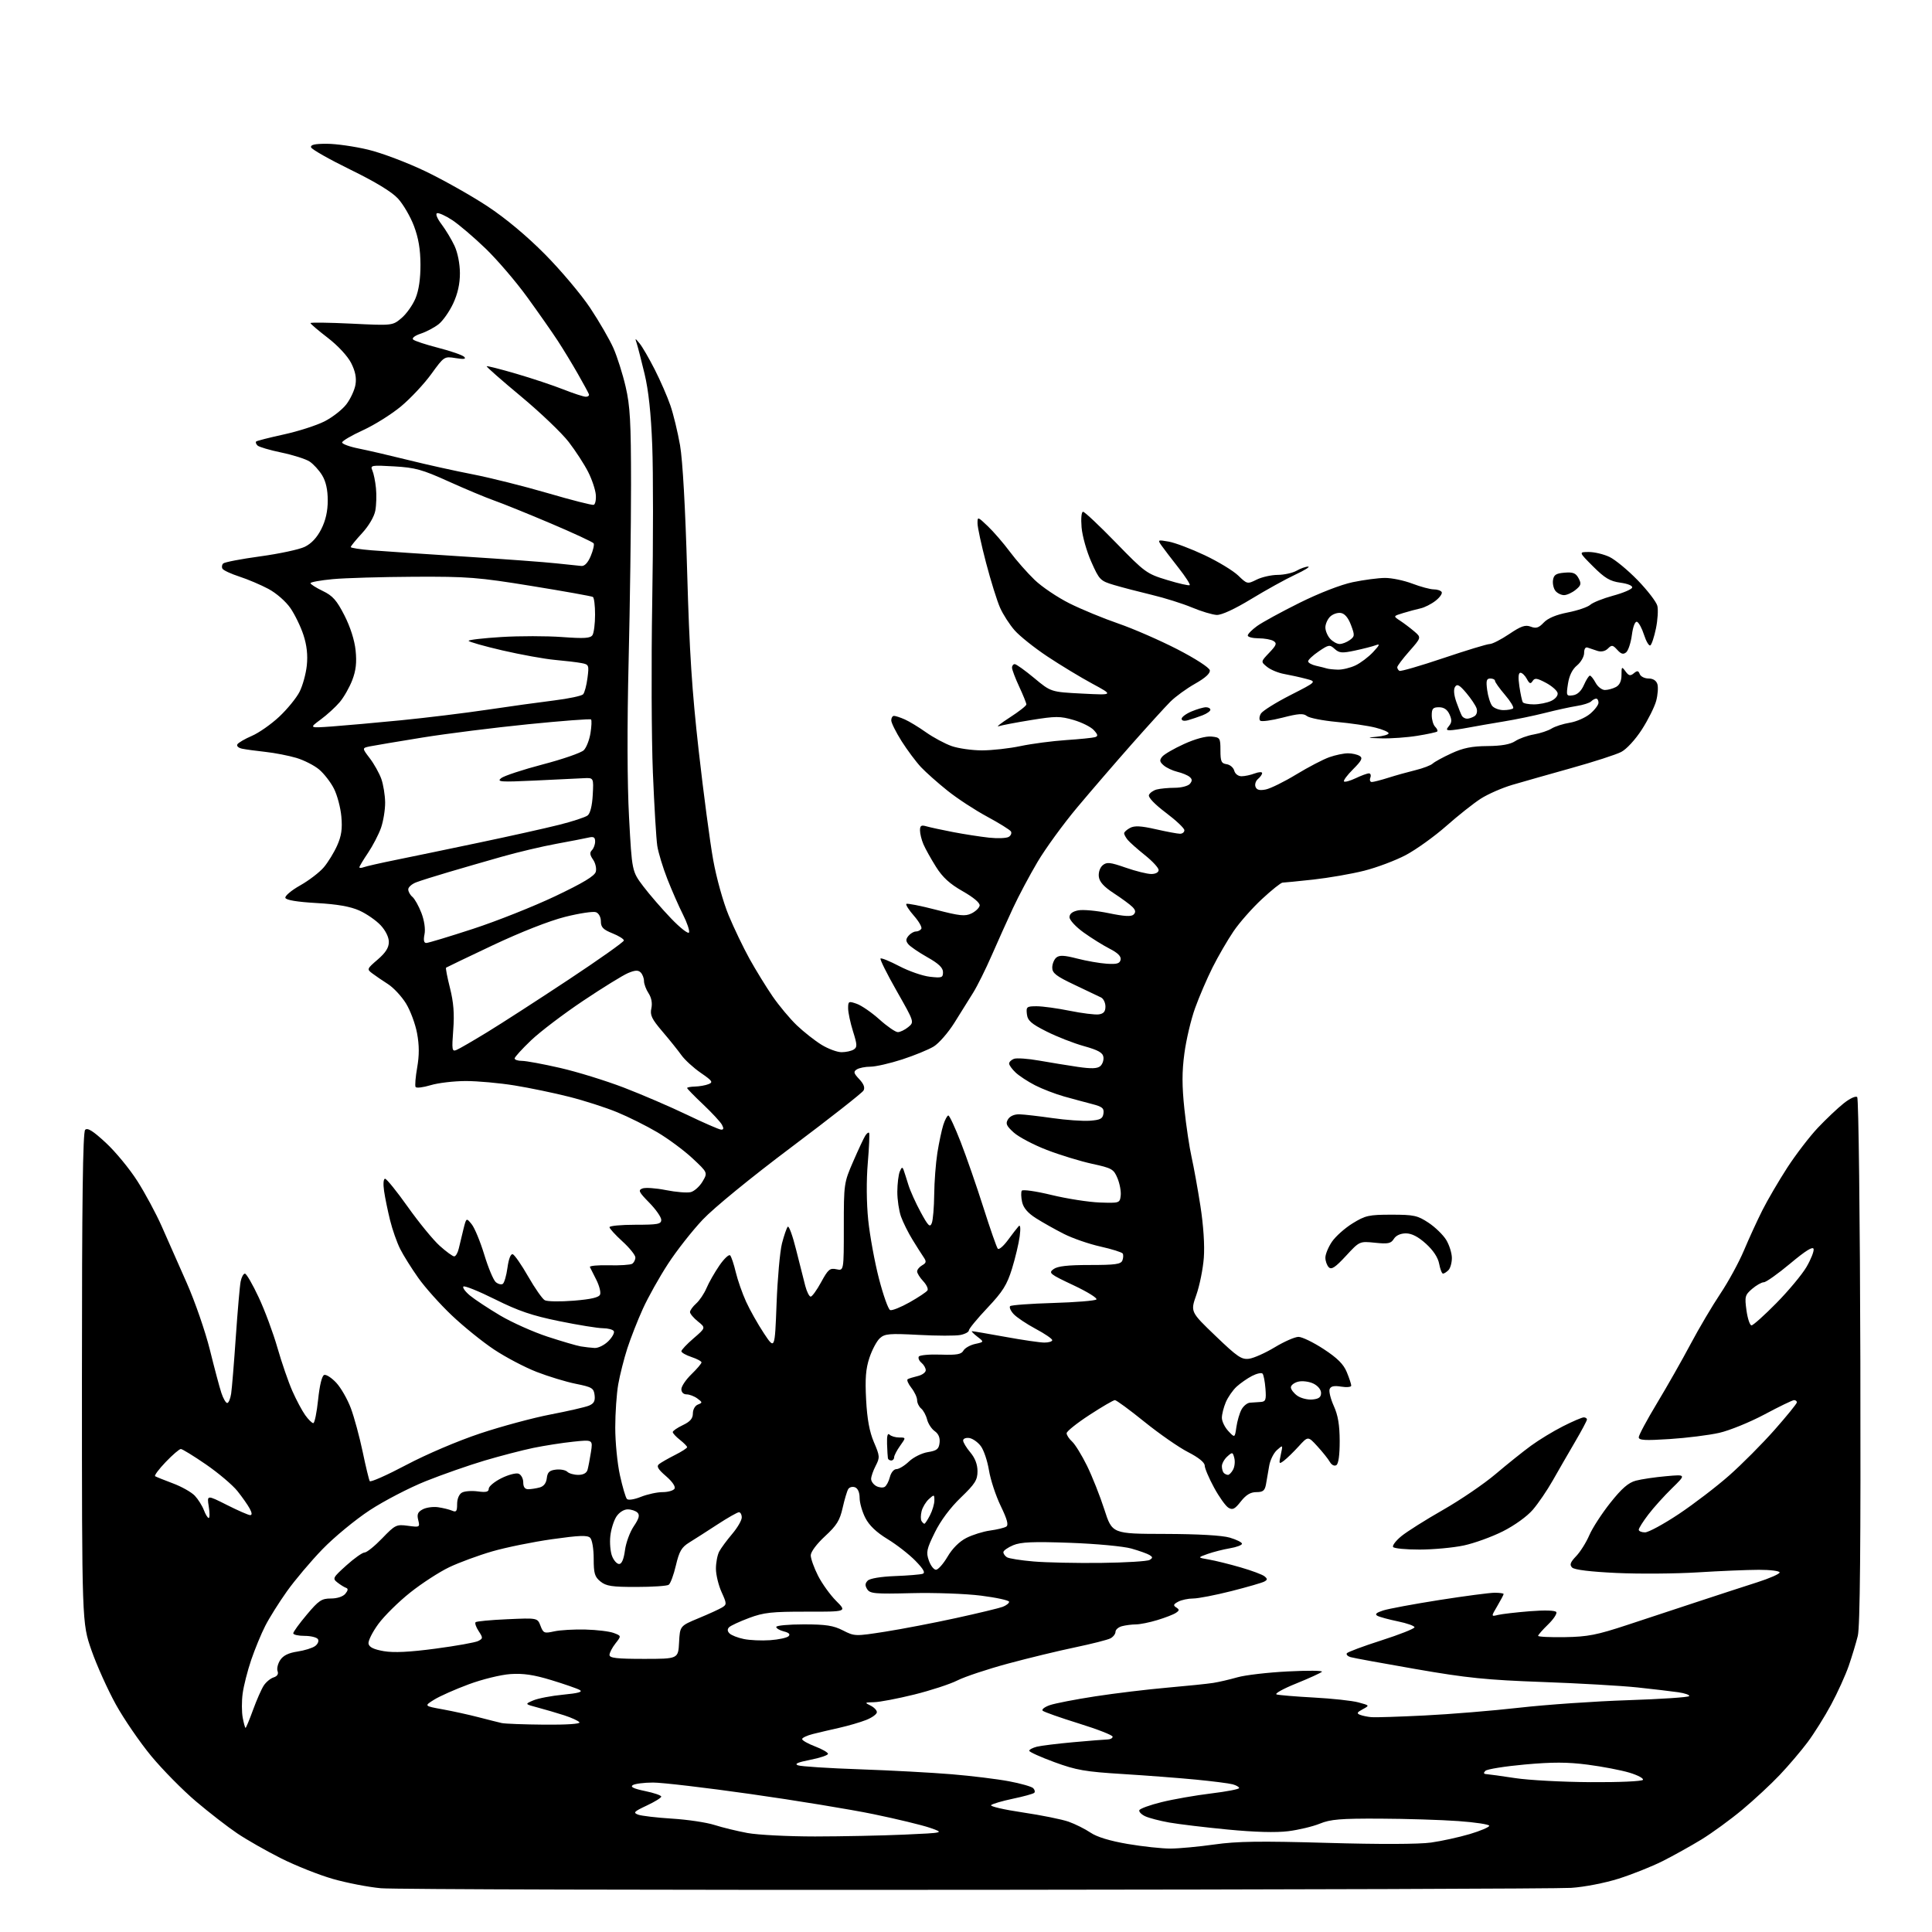 <?xml version="1.0" encoding="UTF-8" standalone="no"?>
<svg 
  version="1.1" 
  xmlns="http://www.w3.org/2000/svg" 
  xmlns:xlink="http://www.w3.org/1999/xlink" 
  xmlns:svg="http://www.w3.org/2000/svg"
  xmlns:rdf="http://www.w3.org/1999/02/22-rdf-syntax-ns#"
  xmlns:cc="http://creativecommons.org/ns#"
  xmlns:dc="http://purl.org/dc/elements/1.1/"
  viewBox="0 0 672 672"
  width="672"
  height="672"
>
<style>svg {background-color: white; }</style>"
<path stroke="none" fill="black" fill-rule="evenodd" d="M339.50,657.33C230.05,657.43 136.91,657.17 132.51,656.78C128.12,656.38 120.59,654.92 115.78,653.54C110.96,652.16 102.86,648.94 97.76,646.38C92.67,643.82 85.80,639.91 82.50,637.68C79.20,635.46 72.75,630.46 68.16,626.57C63.57,622.68 56.59,615.60 52.63,610.83C48.68,606.06 43.12,597.96 40.28,592.83C37.45,587.69 33.63,579.22 31.81,573.99C28.50,564.50 28.50,564.50 28.50,479.30C28.50,417.80 28.81,393.79 29.62,392.98C30.44,392.16 32.33,393.34 36.80,397.48C40.14,400.56 45.08,406.56 47.78,410.80C50.48,415.03 54.28,422.10 56.23,426.50C58.17,430.90 62.10,439.79 64.96,446.25C67.82,452.71 71.43,463.17 73.00,469.49C74.56,475.81 76.36,482.57 77.00,484.49C77.63,486.42 78.55,488.00 79.03,488.00C79.51,488.00 80.13,486.54 80.40,484.75C80.67,482.96 81.40,474.07 82.02,465.00C82.65,455.93 83.40,447.26 83.70,445.75C84.00,444.24 84.67,443.00 85.19,443.00C85.71,443.00 87.86,446.71 89.98,451.25C92.11,455.79 95.05,463.71 96.52,468.86C98.00,474.00 100.32,480.73 101.68,483.81C103.04,486.89 105.05,490.67 106.15,492.21C107.24,493.74 108.51,495.00 108.97,495.00C109.43,495.00 110.18,491.32 110.65,486.83C111.18,481.77 111.98,478.50 112.77,478.24C113.46,478.01 115.35,479.23 116.96,480.96C118.57,482.68 120.85,486.66 122.03,489.80C123.20,492.93 125.05,499.75 126.14,504.94C127.22,510.13 128.34,514.74 128.61,515.18C128.89,515.63 134.61,513.09 141.32,509.54C148.35,505.82 159.24,501.18 167.01,498.59C174.43,496.12 185.45,493.15 191.50,491.99C197.55,490.83 203.54,489.45 204.82,488.93C206.57,488.21 207.06,487.33 206.82,485.28C206.53,482.83 205.92,482.46 200.31,481.33C196.90,480.65 190.76,478.78 186.67,477.19C182.57,475.60 175.91,472.10 171.86,469.41C167.81,466.72 161.18,461.36 157.13,457.51C153.07,453.66 147.84,447.81 145.50,444.50C143.16,441.20 140.32,436.67 139.20,434.44C138.07,432.21 136.49,427.71 135.68,424.44C134.87,421.17 133.93,416.59 133.59,414.25C133.23,411.76 133.38,410.00 133.94,410.00C134.47,410.00 138.03,414.41 141.85,419.79C145.67,425.17 150.64,431.25 152.90,433.29C155.16,435.33 157.45,437.00 157.98,437.00C158.52,437.00 159.24,435.76 159.58,434.25C159.92,432.74 160.65,429.71 161.20,427.52C162.20,423.53 162.20,423.53 164.06,425.82C165.08,427.08 167.06,431.86 168.45,436.43C169.84,441.00 171.64,445.29 172.45,445.96C173.25,446.63 174.34,446.91 174.86,446.58C175.39,446.26 176.13,443.73 176.51,440.95C176.93,437.85 177.64,436.04 178.35,436.26C178.98,436.46 181.40,439.95 183.72,444.01C186.05,448.07 188.64,451.78 189.48,452.25C190.32,452.72 194.87,452.79 199.59,452.41C205.67,451.91 208.34,451.29 208.73,450.26C209.03,449.47 208.44,447.17 207.42,445.16C206.39,443.15 205.38,441.15 205.18,440.71C204.98,440.28 207.94,440.00 211.78,440.10C215.61,440.20 219.25,439.96 219.87,439.58C220.49,439.20 221.00,438.21 221.00,437.38C221.00,436.56 218.97,434.04 216.50,431.79C214.03,429.54 212.00,427.31 212.00,426.85C212.00,426.38 216.05,426.00 221.00,426.00C228.83,426.00 230.00,425.78 230.00,424.29C230.00,423.35 228.12,420.66 225.83,418.32C222.19,414.62 221.88,413.98 223.46,413.38C224.45,413.00 228.13,413.25 231.63,413.95C235.13,414.65 239.02,414.96 240.26,414.65C241.50,414.34 243.35,412.68 244.36,410.97C246.19,407.87 246.19,407.87 240.85,402.88C237.91,400.14 232.43,396.08 228.68,393.86C224.92,391.64 218.62,388.49 214.68,386.87C210.73,385.24 203.22,382.82 197.99,381.50C192.75,380.17 184.20,378.39 178.99,377.55C173.77,376.70 166.12,376.01 162.00,376.01C157.88,376.02 152.37,376.67 149.77,377.46C147.18,378.24 144.83,378.53 144.55,378.08C144.28,377.64 144.53,374.58 145.11,371.29C145.85,367.05 145.84,363.60 145.07,359.41C144.47,356.16 142.73,351.48 141.21,349.02C139.68,346.55 136.88,343.54 134.97,342.31C133.06,341.09 130.60,339.41 129.50,338.58C127.55,337.12 127.60,337.00 131.38,333.75C134.14,331.37 135.25,329.62 135.25,327.64C135.25,325.97 134.11,323.66 132.38,321.81C130.79,320.12 127.48,317.83 125.01,316.72C121.88,315.31 117.38,314.51 110.09,314.10C103.32,313.71 99.52,313.08 99.26,312.30C99.04,311.64 101.36,309.68 104.42,307.96C107.47,306.24 111.17,303.40 112.64,301.66C114.11,299.92 116.20,296.51 117.28,294.08C118.77,290.72 119.12,288.29 118.73,284.00C118.45,280.90 117.29,276.53 116.15,274.30C115.02,272.07 112.70,269.08 111.00,267.65C109.30,266.22 105.72,264.40 103.06,263.61C100.39,262.82 95.58,261.88 92.35,261.53C89.13,261.18 85.47,260.68 84.21,260.42C82.93,260.15 82.21,259.48 82.57,258.89C82.93,258.31 85.20,256.99 87.62,255.95C90.04,254.91 94.31,251.92 97.10,249.31C99.90,246.69 103.09,242.79 104.18,240.65C105.28,238.50 106.42,234.35 106.72,231.43C107.09,227.81 106.72,224.44 105.55,220.87C104.61,217.98 102.57,213.78 101.02,211.52C99.40,209.18 96.12,206.31 93.35,204.83C90.68,203.41 86.14,201.48 83.26,200.55C80.38,199.61 77.74,198.39 77.40,197.84C77.06,197.28 77.16,196.45 77.64,195.99C78.11,195.53 83.90,194.42 90.50,193.52C97.10,192.62 104.08,191.13 106.00,190.20C108.31,189.08 110.26,186.99 111.75,184.04C113.28,181.01 114.00,177.80 114.00,174.04C113.99,170.31 113.35,167.45 112.04,165.30C110.97,163.55 109.01,161.40 107.68,160.53C106.36,159.66 101.95,158.26 97.89,157.41C93.82,156.57 90.08,155.46 89.57,154.96C89.05,154.45 88.84,153.83 89.09,153.57C89.34,153.32 93.66,152.22 98.68,151.12C103.70,150.03 110.07,147.98 112.84,146.58C115.61,145.18 119.05,142.49 120.49,140.61C121.92,138.73 123.35,135.64 123.65,133.76C124.04,131.38 123.57,129.08 122.12,126.23C120.90,123.85 117.53,120.21 114.02,117.51C110.71,114.97 108.00,112.66 108.00,112.38C108.00,112.11 114.42,112.19 122.26,112.57C136.53,113.27 136.53,113.27 139.65,110.64C141.37,109.19 143.57,106.09 144.53,103.75C145.68,100.96 146.27,96.92 146.25,92.00C146.23,86.72 145.55,82.75 143.98,78.59C142.75,75.34 140.26,71.07 138.45,69.09C136.28,66.72 130.63,63.29 121.86,59.00C114.55,55.42 108.40,51.94 108.20,51.25C107.94,50.35 109.47,50.00 113.67,50.01C116.88,50.01 123.33,50.93 128.00,52.05C132.71,53.17 141.62,56.54 147.99,59.59C154.31,62.63 163.98,68.08 169.49,71.71C175.85,75.90 183.15,81.99 189.53,88.42C195.05,93.99 202.13,102.39 205.27,107.10C208.40,111.81 212.04,118.10 213.36,121.08C214.68,124.06 216.59,130.10 217.61,134.50C219.17,141.20 219.48,146.71 219.49,168.50C219.49,182.80 219.12,210.47 218.65,230.00C218.11,252.48 218.16,272.39 218.80,284.29C219.81,303.07 219.81,303.07 223.75,308.29C225.92,311.15 230.29,316.20 233.46,319.50C236.64,322.81 239.43,324.97 239.67,324.33C239.91,323.69 238.97,320.90 237.57,318.14C236.17,315.38 233.73,309.83 232.15,305.81C230.57,301.79 228.99,296.58 228.62,294.23C228.26,291.87 227.57,280.40 227.09,268.73C226.61,257.05 226.51,230.42 226.86,209.55C227.22,188.68 227.22,164.16 226.87,155.05C226.44,143.75 225.58,135.80 224.19,130.00C223.06,125.33 221.85,120.60 221.49,119.50C220.84,117.50 220.84,117.50 222.50,119.50C223.41,120.60 225.76,124.65 227.72,128.50C229.68,132.35 232.13,137.97 233.17,141.00C234.22,144.03 235.73,150.28 236.54,154.89C237.45,160.13 238.38,176.64 239.01,198.89C239.80,226.78 240.68,240.29 243.04,261.23C244.70,275.93 246.96,292.99 248.07,299.13C249.21,305.45 251.55,313.82 253.45,318.40C255.31,322.86 258.57,329.65 260.70,333.50C262.84,337.35 266.43,343.20 268.69,346.50C270.96,349.80 274.77,354.36 277.16,356.64C279.54,358.91 283.40,361.95 285.73,363.39C288.06,364.82 291.21,365.99 292.73,365.98C294.25,365.98 296.15,365.56 296.95,365.05C298.21,364.25 298.18,363.42 296.70,358.73C295.77,355.76 295.00,352.15 295.00,350.71C295.00,348.25 295.17,348.16 298.00,349.15C299.65,349.73 303.21,352.18 305.90,354.60C308.59,357.02 311.47,359.00 312.29,359.00C313.11,359.00 314.74,358.21 315.91,357.25C318.04,355.50 318.04,355.50 311.90,344.70C308.52,338.76 305.99,333.68 306.27,333.40C306.54,333.12 309.49,334.32 312.81,336.06C316.14,337.80 320.91,339.46 323.43,339.74C327.58,340.21 328.00,340.07 328.00,338.14C328.00,336.61 326.48,335.16 322.58,332.96C319.60,331.28 316.62,329.25 315.96,328.45C315.02,327.32 315.03,326.67 316.00,325.50C316.68,324.68 317.84,324.00 318.56,324.00C319.29,324.00 320.14,323.58 320.46,323.06C320.78,322.54 319.62,320.50 317.89,318.53C316.15,316.55 314.97,314.70 315.25,314.41C315.54,314.13 320.16,315.04 325.53,316.43C333.80,318.58 335.69,318.78 337.88,317.73C339.31,317.04 340.60,315.81 340.75,314.99C340.91,314.07 338.66,312.16 334.86,310.00C330.34,307.43 327.86,305.17 325.56,301.50C323.83,298.75 321.87,295.24 321.21,293.70C320.54,292.16 320.00,289.97 320.00,288.84C320.00,287.16 320.43,286.89 322.25,287.42C323.49,287.78 327.65,288.68 331.50,289.42C335.35,290.16 340.98,291.03 344.00,291.36C347.02,291.68 350.12,291.56 350.88,291.08C351.64,290.61 351.97,289.76 351.62,289.19C351.27,288.63 347.53,286.30 343.32,284.03C339.10,281.76 332.92,277.71 329.58,275.03C326.23,272.36 322.08,268.67 320.35,266.84C318.63,265.00 315.59,260.93 313.60,257.80C311.62,254.66 310.00,251.40 310.00,250.55C310.00,249.70 310.43,249.00 310.95,249.00C311.48,249.00 313.16,249.55 314.70,250.23C316.24,250.91 319.58,252.93 322.11,254.73C324.65,256.52 328.65,258.67 330.99,259.50C333.33,260.32 338.09,261.00 341.56,261.00C345.03,261.00 351.08,260.33 354.99,259.50C358.91,258.68 366.03,257.74 370.81,257.42C375.59,257.10 380.12,256.64 380.89,256.40C381.99,256.05 381.91,255.55 380.46,253.96C379.46,252.85 376.30,251.27 373.42,250.43C368.74,249.07 367.20,249.07 358.73,250.44C353.53,251.28 348.42,252.25 347.38,252.60C346.35,252.95 348.09,251.58 351.25,249.54C354.41,247.51 357.00,245.48 357.00,245.02C357.00,244.57 355.88,241.79 354.51,238.85C353.14,235.91 352.02,232.94 352.01,232.25C352.00,231.56 352.43,231.00 352.95,231.00C353.47,231.00 356.52,233.18 359.72,235.84C365.54,240.69 365.54,240.69 376.44,241.25C387.34,241.80 387.34,241.80 379.92,237.79C375.84,235.59 368.81,231.33 364.30,228.33C359.80,225.34 354.67,221.25 352.91,219.24C351.15,217.24 348.87,213.70 347.84,211.36C346.81,209.03 344.62,202.04 342.99,195.81C341.35,189.59 340.01,183.40 340.01,182.05C340.00,179.64 340.05,179.66 343.61,183.05C345.60,184.95 349.04,188.93 351.26,191.91C353.48,194.89 357.37,199.30 359.89,201.72C362.41,204.14 367.86,207.80 371.99,209.87C376.12,211.93 383.77,215.09 389.00,216.89C394.23,218.69 403.45,222.72 409.50,225.83C415.75,229.05 420.63,232.20 420.80,233.13C421.00,234.20 419.27,235.78 415.71,237.80C412.74,239.47 408.86,242.29 407.08,244.07C405.30,245.85 399.27,252.48 393.67,258.81C388.08,265.14 379.53,275.05 374.68,280.84C369.83,286.63 363.61,295.18 360.86,299.84C358.10,304.50 354.26,311.73 352.32,315.91C350.38,320.08 347.07,327.44 344.96,332.27C342.86,337.09 339.95,342.94 338.50,345.27C337.06,347.59 334.11,352.31 331.96,355.75C329.80,359.19 326.57,362.90 324.77,364.00C322.97,365.10 318.03,367.12 313.80,368.50C309.56,369.87 304.61,371.01 302.80,371.02C300.98,371.02 298.84,371.45 298.03,371.96C296.78,372.75 296.91,373.28 298.87,375.36C300.45,377.04 300.92,378.31 300.35,379.32C299.88,380.14 288.60,389.00 275.27,399.01C261.21,409.57 248.26,420.16 244.41,424.24C240.76,428.11 235.33,435.02 232.35,439.61C229.36,444.19 225.43,451.21 223.61,455.22C221.79,459.22 219.36,465.43 218.20,469.00C217.05,472.57 215.63,478.17 215.05,481.43C214.47,484.70 214.00,491.50 214.00,496.56C214.00,501.62 214.73,509.07 215.63,513.13C216.52,517.18 217.61,520.90 218.06,521.38C218.52,521.89 220.62,521.57 222.95,520.63C225.20,519.74 228.58,519.00 230.46,519.00C232.34,519.00 234.21,518.47 234.61,517.82C235.05,517.11 233.88,515.37 231.66,513.45C228.84,511.02 228.27,510.03 229.24,509.25C229.93,508.70 232.41,507.28 234.75,506.10C237.09,504.92 239.00,503.70 239.00,503.37C239.00,503.05 237.87,501.90 236.50,500.82C235.12,499.74 234.00,498.52 234.00,498.11C234.00,497.70 235.57,496.62 237.50,495.70C240.07,494.48 241.00,493.39 241.00,491.62C241.00,490.25 241.76,488.92 242.75,488.54C244.38,487.90 244.37,487.76 242.56,486.43C241.49,485.64 239.80,485.00 238.81,485.00C237.73,485.00 237.00,484.27 237.00,483.20C237.00,482.20 238.57,479.87 240.50,478.00C242.43,476.13 244.00,474.28 244.00,473.88C244.00,473.48 242.42,472.64 240.50,472.00C238.57,471.36 237.00,470.46 237.00,470.00C237.00,469.54 238.91,467.51 241.25,465.50C245.50,461.84 245.50,461.84 242.75,459.63C241.24,458.42 240.00,456.95 240.00,456.37C240.00,455.79 240.96,454.45 242.14,453.40C243.31,452.36 244.94,449.94 245.75,448.02C246.56,446.11 248.57,442.58 250.22,440.18C251.87,437.78 253.56,436.20 253.97,436.66C254.39,437.12 255.27,439.75 255.92,442.50C256.58,445.25 258.19,449.86 259.50,452.74C260.81,455.62 263.60,460.57 265.69,463.73C269.50,469.48 269.50,469.48 270.11,453.49C270.44,444.69 271.29,435.25 271.99,432.50C272.70,429.75 273.60,427.13 274.00,426.69C274.40,426.24 275.71,429.84 276.91,434.69C278.12,439.53 279.55,445.19 280.09,447.25C280.63,449.31 281.48,451.00 281.98,451.00C282.47,451.00 284.11,448.73 285.62,445.96C288.04,441.51 288.66,440.99 290.93,441.48C293.50,442.05 293.50,442.05 293.50,426.77C293.50,411.73 293.55,411.39 296.76,404.00C298.55,399.88 300.44,395.84 300.96,395.03C301.47,394.22 302.07,393.77 302.29,394.03C302.51,394.29 302.30,399.00 301.84,404.50C301.32,410.59 301.38,418.36 301.99,424.37C302.55,429.79 304.23,438.96 305.72,444.73C307.22,450.51 308.97,455.44 309.62,455.68C310.26,455.93 313.31,454.71 316.40,452.97C319.48,451.23 322.27,449.37 322.60,448.83C322.94,448.29 322.26,446.84 321.10,445.61C319.95,444.38 319.00,442.86 319.00,442.24C319.00,441.61 319.79,440.65 320.75,440.10C322.20,439.28 322.29,438.80 321.27,437.30C320.59,436.31 318.83,433.55 317.37,431.16C315.90,428.77 314.11,425.17 313.39,423.16C312.68,421.15 312.10,417.25 312.11,414.50C312.13,411.75 312.51,408.60 312.96,407.50C313.62,405.91 313.89,405.81 314.32,407.00C314.61,407.82 315.35,410.15 315.97,412.16C316.59,414.18 318.50,418.42 320.22,421.59C322.84,426.43 323.47,427.05 324.10,425.43C324.52,424.37 324.89,419.90 324.94,415.50C324.98,411.10 325.48,404.57 326.04,401.00C326.61,397.43 327.54,393.04 328.11,391.25C328.69,389.46 329.47,388.00 329.86,388.00C330.25,388.00 332.19,392.16 334.16,397.25C336.14,402.34 339.69,412.57 342.05,420.00C344.41,427.43 346.66,433.88 347.06,434.33C347.45,434.79 349.03,433.44 350.58,431.33C352.13,429.23 353.81,427.05 354.32,426.50C354.91,425.88 355.04,427.19 354.68,430.00C354.36,432.48 353.15,437.55 352.00,441.29C350.25,446.92 348.81,449.23 343.45,454.91C339.90,458.67 337.00,462.19 337.00,462.75C337.00,463.30 335.67,464.02 334.05,464.34C332.42,464.67 325.90,464.65 319.54,464.31C309.36,463.77 307.77,463.90 306.04,465.46C304.96,466.44 303.33,469.50 302.41,472.26C301.13,476.12 300.87,479.51 301.26,486.89C301.62,493.64 302.43,498.03 303.97,501.63C306.04,506.45 306.07,506.96 304.59,509.83C303.71,511.52 303.00,513.58 303.00,514.42C303.00,515.25 303.81,516.36 304.80,516.90C305.80,517.43 307.11,517.55 307.72,517.17C308.34,516.79 309.15,515.25 309.53,513.74C309.92,512.19 310.91,511.00 311.80,511.00C312.68,511.00 314.64,509.81 316.16,508.35C317.68,506.89 320.63,505.42 322.71,505.09C325.87,504.58 326.55,504.04 326.81,501.83C327.01,500.09 326.44,498.72 325.13,497.80C324.04,497.04 322.84,495.21 322.47,493.75C322.10,492.28 321.17,490.56 320.40,489.92C319.63,489.28 319.00,487.97 319.00,487.01C319.00,486.05 318.09,484.12 316.98,482.70C315.87,481.29 315.31,479.95 315.73,479.71C316.15,479.47 317.74,478.98 319.25,478.62C320.76,478.26 322.00,477.35 322.00,476.60C322.00,475.86 321.33,474.69 320.51,474.01C319.69,473.33 319.28,472.36 319.59,471.85C319.91,471.34 323.32,471.03 327.18,471.17C332.79,471.36 334.38,471.08 335.10,469.78C335.60,468.89 337.44,467.84 339.18,467.46C342.34,466.77 342.34,466.77 339.92,464.91C338.59,463.88 337.76,463.03 338.08,463.02C338.40,463.01 343.57,463.89 349.58,464.98C355.59,466.08 361.74,466.98 363.25,466.98C364.76,466.99 366.00,466.61 366.00,466.14C366.00,465.67 363.39,463.89 360.20,462.19C357.01,460.48 353.56,458.17 352.54,457.04C351.51,455.91 350.98,454.68 351.35,454.31C351.73,453.94 358.44,453.44 366.27,453.21C374.09,452.98 380.88,452.43 381.35,451.99C381.82,451.55 378.22,449.32 373.35,447.03C365.10,443.15 364.63,442.77 366.44,441.44C367.84,440.40 371.35,440.00 379.08,440.00C387.94,440.00 389.89,439.73 390.40,438.41C390.73,437.54 390.78,436.46 390.51,436.01C390.23,435.57 386.74,434.47 382.75,433.58C378.76,432.69 373.02,430.70 370.00,429.16C366.98,427.63 362.63,425.18 360.34,423.73C357.48,421.91 355.97,420.14 355.51,418.07C355.15,416.41 355.10,414.65 355.40,414.16C355.71,413.67 360.35,414.33 365.73,415.64C371.10,416.94 378.65,418.12 382.50,418.26C389.40,418.50 389.50,418.46 389.81,415.85C389.98,414.40 389.47,411.68 388.69,409.81C387.37,406.65 386.76,406.30 379.85,404.80C375.77,403.91 368.68,401.74 364.10,399.98C359.52,398.21 354.36,395.49 352.63,393.94C350.03,391.59 349.69,390.81 350.62,389.31C351.31,388.20 352.86,387.53 354.62,387.59C356.21,387.63 361.35,388.23 366.05,388.90C370.75,389.58 376.60,389.99 379.05,389.82C382.75,389.55 383.55,389.13 383.81,387.31C384.07,385.47 383.42,384.93 379.81,384.00C377.44,383.39 373.04,382.20 370.04,381.36C367.04,380.51 362.54,378.78 360.04,377.50C357.54,376.22 354.49,374.22 353.25,373.05C352.01,371.88 351.00,370.48 351.00,369.93C351.00,369.38 351.75,368.65 352.67,368.29C353.59,367.94 357.53,368.21 361.42,368.90C365.32,369.59 371.37,370.57 374.88,371.09C379.52,371.77 381.65,371.71 382.68,370.85C383.46,370.20 383.96,368.77 383.80,367.67C383.57,366.14 381.98,365.25 377.00,363.86C373.43,362.87 367.57,360.57 364.00,358.77C358.65,356.07 357.44,355.00 357.18,352.74C356.89,350.19 357.12,350.00 360.58,350.00C362.63,350.00 367.80,350.71 372.09,351.58C376.37,352.45 380.91,353.01 382.19,352.83C383.87,352.59 384.50,351.85 384.50,350.11C384.50,348.79 383.82,347.38 383.00,346.96C382.18,346.55 378.01,344.56 373.75,342.55C367.36,339.53 366.00,338.48 366.00,336.57C366.00,335.29 366.64,333.72 367.41,333.07C368.50,332.17 370.17,332.25 374.66,333.41C377.87,334.24 382.51,335.05 384.96,335.21C388.50,335.44 389.50,335.15 389.78,333.80C390.01,332.65 388.80,331.43 385.97,329.99C383.69,328.82 379.61,326.28 376.91,324.34C374.19,322.38 372.00,320.02 372.00,319.03C372.00,317.85 373.01,317.05 375.01,316.65C376.66,316.32 381.43,316.75 385.61,317.62C391.15,318.76 393.51,318.89 394.31,318.09C395.11,317.29 395.00,316.57 393.88,315.45C393.03,314.60 390.12,312.46 387.42,310.70C383.94,308.43 382.41,306.73 382.20,304.91C382.03,303.42 382.60,301.75 383.55,300.95C384.97,299.78 386.11,299.90 391.54,301.79C395.03,303.01 399.03,304.00 400.44,304.00C401.95,304.00 403.00,303.43 403.00,302.62C403.00,301.86 400.86,299.54 398.25,297.46C395.64,295.37 392.94,292.98 392.25,292.14C391.56,291.30 391.00,290.27 391.00,289.84C391.00,289.42 391.93,288.57 393.06,287.97C394.61,287.14 396.82,287.25 402.01,288.43C405.80,289.29 409.59,290.00 410.45,290.00C411.30,290.00 411.98,289.44 411.95,288.75C411.93,288.06 409.03,285.33 405.51,282.68C401.65,279.77 399.32,277.34 399.63,276.53C399.91,275.80 401.12,274.93 402.32,274.61C403.52,274.29 406.36,274.02 408.63,274.01C410.90,274.01 413.27,273.38 413.89,272.63C414.74,271.60 414.71,271.00 413.76,270.21C413.06,269.63 411.14,268.84 409.49,268.45C407.85,268.05 405.71,267.05 404.75,266.21C403.33,264.98 403.24,264.41 404.25,263.18C404.94,262.35 408.36,260.36 411.85,258.78C415.68,257.03 419.45,256.01 421.35,256.19C424.37,256.49 424.50,256.68 424.50,261.00C424.50,264.84 424.81,265.54 426.65,265.81C427.83,265.97 429.02,266.99 429.30,268.06C429.60,269.18 430.67,270.00 431.84,270.00C432.96,270.00 435.02,269.56 436.43,269.02C437.85,268.49 439.00,268.43 439.00,268.90C439.00,269.37 438.35,270.29 437.56,270.95C436.77,271.61 436.38,272.83 436.70,273.67C437.12,274.77 438.12,275.03 440.27,274.60C441.90,274.27 446.68,271.92 450.87,269.37C455.07,266.82 460.24,264.12 462.38,263.37C464.51,262.62 467.43,262.01 468.88,262.02C470.32,262.02 472.14,262.44 472.93,262.94C474.08,263.66 473.63,264.57 470.65,267.55C468.60,269.60 467.18,271.51 467.48,271.81C467.78,272.11 469.61,271.60 471.55,270.68C473.48,269.76 475.55,269.00 476.14,269.00C476.73,269.00 476.95,269.67 476.64,270.50C476.32,271.32 476.55,272.00 477.15,272.00C477.74,272.00 480.32,271.34 482.87,270.53C485.41,269.72 489.67,268.53 492.33,267.88C494.99,267.23 497.69,266.20 498.33,265.59C498.97,264.99 501.91,263.38 504.86,262.03C508.90,260.16 511.96,259.54 517.36,259.50C522.24,259.46 525.29,258.92 527.00,257.80C528.38,256.89 531.30,255.84 533.50,255.46C535.70,255.08 538.48,254.16 539.68,253.41C540.88,252.66 543.73,251.75 546.02,251.38C548.31,251.01 551.49,249.61 553.09,248.27C554.69,246.92 556.00,245.19 556.00,244.41C556.00,243.63 555.64,243.00 555.20,243.00C554.76,243.00 553.96,243.44 553.43,243.97C552.90,244.50 550.67,245.21 548.48,245.55C546.29,245.89 541.35,246.97 537.50,247.95C533.65,248.93 527.12,250.28 523.00,250.95C518.88,251.63 513.34,252.59 510.70,253.09C508.06,253.59 505.19,254.00 504.33,254.00C503.03,254.00 502.98,253.73 504.02,252.47C505.00,251.30 505.03,250.36 504.17,248.47C503.40,246.79 502.23,246.00 500.52,246.00C498.43,246.00 498.00,246.47 498.00,248.80C498.00,250.34 498.53,252.13 499.18,252.78C499.83,253.43 500.16,254.17 499.91,254.43C499.66,254.68 496.54,255.36 492.97,255.93C489.41,256.51 483.80,256.91 480.50,256.82C475.56,256.68 475.25,256.58 478.75,256.27C481.09,256.06 483.00,255.51 483.00,255.06C483.00,254.61 480.92,253.71 478.38,253.08C475.85,252.44 469.78,251.55 464.90,251.10C460.03,250.65 455.37,249.72 454.56,249.05C453.37,248.07 451.66,248.18 446.08,249.62C442.23,250.61 438.75,251.08 438.33,250.66C437.91,250.25 438.02,249.14 438.58,248.20C439.13,247.27 443.74,244.38 448.82,241.79C458.04,237.09 458.04,237.09 454.27,236.11C452.20,235.56 448.80,234.82 446.72,234.44C444.63,234.07 441.93,232.95 440.72,231.96C438.50,230.16 438.50,230.16 441.48,227.03C443.97,224.42 444.22,223.75 442.98,222.97C442.17,222.45 439.81,222.02 437.75,222.02C435.69,222.01 434.00,221.57 434.00,221.05C434.00,220.53 435.46,219.04 437.25,217.75C439.04,216.46 445.68,212.83 452.00,209.69C458.80,206.31 466.36,203.37 470.50,202.50C474.35,201.70 479.41,201.03 481.74,201.02C484.07,201.01 488.35,201.90 491.24,203.00C494.13,204.10 497.49,205.00 498.69,205.00C499.90,205.00 501.14,205.41 501.45,205.92C501.76,206.43 500.82,207.79 499.35,208.94C497.88,210.10 495.51,211.30 494.09,211.61C492.66,211.92 489.94,212.66 488.03,213.24C484.56,214.30 484.56,214.30 487.00,215.90C488.34,216.78 490.55,218.45 491.92,219.62C494.40,221.74 494.40,221.74 490.20,226.51C487.89,229.13 486.00,231.64 486.00,232.08C486.00,232.52 486.34,233.09 486.75,233.34C487.16,233.60 494.02,231.61 502.00,228.92C509.98,226.23 517.24,224.02 518.15,224.01C519.06,224.01 522.11,222.44 524.94,220.54C529.08,217.75 530.54,217.25 532.43,217.97C534.30,218.68 535.22,218.39 536.95,216.55C538.38,215.03 541.26,213.82 545.31,213.03C548.72,212.36 552.23,211.17 553.13,210.37C554.03,209.56 557.59,208.14 561.05,207.20C564.51,206.27 567.50,205.00 567.70,204.39C567.92,203.74 566.22,203.03 563.61,202.67C559.99,202.17 558.21,201.11 554.12,197.03C549.10,192.00 549.10,192.00 552.65,192.00C554.60,192.00 557.82,192.77 559.81,193.71C561.80,194.66 566.22,198.31 569.63,201.82C573.04,205.34 576.12,209.34 576.47,210.72C576.81,212.10 576.59,215.64 575.98,218.60C575.37,221.55 574.49,224.20 574.03,224.48C573.57,224.77 572.58,223.12 571.84,220.82C571.11,218.52 570.00,216.48 569.38,216.28C568.72,216.07 568.00,217.91 567.61,220.86C567.25,223.57 566.36,226.28 565.63,226.89C564.63,227.72 563.87,227.51 562.54,226.04C560.97,224.31 560.60,224.26 559.28,225.58C558.35,226.51 556.99,226.82 555.64,226.40C554.47,226.03 552.94,225.51 552.25,225.26C551.47,224.96 551.00,225.67 551.00,227.11C551.00,228.38 549.88,230.34 548.52,231.46C546.89,232.80 545.82,234.98 545.38,237.84C544.74,241.99 544.82,242.16 547.11,241.84C548.68,241.62 549.99,240.38 550.93,238.25C551.72,236.46 552.65,235.00 553.01,235.00C553.37,235.00 554.26,236.13 555.00,237.50C555.74,238.88 557.19,240.00 558.23,240.00C559.28,240.00 561.00,239.53 562.07,238.96C563.35,238.28 564.00,236.87 564.00,234.77C564.00,231.83 564.09,231.75 565.39,233.52C566.53,235.07 567.06,235.20 568.28,234.19C569.48,233.19 569.88,233.24 570.35,234.47C570.67,235.31 572.05,236.00 573.40,236.00C574.97,236.00 576.09,236.71 576.48,237.95C576.82,239.02 576.63,241.65 576.06,243.79C575.48,245.92 573.23,250.42 571.06,253.78C568.80,257.28 565.74,260.60 563.90,261.55C562.13,262.47 554.34,264.99 546.59,267.15C538.84,269.32 529.58,271.95 526.00,273.00C522.42,274.06 517.48,276.23 515.00,277.83C512.52,279.43 507.12,283.71 503.00,287.35C498.88,290.98 492.57,295.50 489.00,297.40C485.43,299.29 478.90,301.75 474.50,302.86C470.10,303.97 462.13,305.35 456.79,305.94C451.45,306.52 446.64,307.00 446.10,307.00C445.56,307.00 442.34,309.56 438.96,312.70C435.58,315.83 431.11,320.89 429.04,323.95C426.97,327.00 423.69,332.65 421.76,336.50C419.83,340.35 417.09,346.73 415.67,350.68C414.25,354.63 412.58,361.71 411.96,366.41C411.10,372.80 411.11,377.66 411.96,385.73C412.59,391.65 413.72,399.20 414.47,402.50C415.21,405.80 416.60,413.45 417.54,419.50C418.59,426.26 419.05,433.20 418.72,437.50C418.43,441.35 417.26,447.15 416.12,450.39C414.05,456.28 414.05,456.28 422.78,464.65C430.43,472.00 431.87,472.97 434.50,472.60C436.15,472.37 440.17,470.57 443.44,468.59C446.71,466.62 450.40,465.00 451.65,465.00C452.90,465.00 456.84,466.91 460.41,469.25C465.19,472.38 467.32,474.50 468.45,477.27C469.30,479.34 470.00,481.45 470.00,481.96C470.00,482.46 468.43,482.62 466.52,482.31C464.01,481.90 462.88,482.15 462.48,483.18C462.18,483.98 462.84,486.62 463.94,489.06C465.39,492.26 465.96,495.66 465.98,501.19C465.99,506.07 465.57,509.15 464.81,509.62C464.12,510.04 463.18,509.57 462.56,508.50C461.98,507.47 460.03,505.03 458.23,503.07C454.97,499.50 454.97,499.50 451.73,503.06C449.96,505.01 447.65,507.25 446.62,508.04C444.84,509.38 444.78,509.27 445.49,505.98C446.25,502.50 446.25,502.50 444.14,504.39C442.99,505.43 441.77,507.90 441.45,509.89C441.13,511.87 440.63,514.74 440.35,516.25C439.94,518.49 439.31,519.00 436.99,519.00C434.97,519.00 433.41,519.94 431.59,522.25C429.49,524.93 428.73,525.31 427.27,524.42C426.30,523.83 424.05,520.68 422.28,517.42C420.51,514.17 419.04,510.72 419.03,509.76C419.01,508.67 416.87,506.94 413.25,505.09C410.09,503.48 403.28,498.75 398.11,494.58C392.95,490.41 388.31,487.00 387.79,487.00C387.28,487.00 383.29,489.32 378.93,492.17C374.57,495.01 371.00,497.86 371.00,498.51C371.00,499.16 371.85,500.46 372.89,501.40C373.93,502.34 376.26,506.12 378.08,509.81C379.89,513.49 382.60,520.33 384.11,525.00C386.84,533.50 386.84,533.50 405.17,533.54C416.77,533.57 425.06,534.04 427.75,534.83C430.09,535.52 432.00,536.47 432.00,536.95C432.00,537.43 430.11,538.14 427.80,538.53C425.49,538.92 422.00,539.81 420.05,540.50C416.50,541.76 416.50,541.76 420.50,542.45C422.70,542.83 427.65,544.05 431.50,545.17C435.35,546.28 439.09,547.68 439.81,548.27C440.90,549.16 440.89,549.48 439.78,550.10C439.04,550.52 433.87,552.01 428.29,553.43C422.71,554.84 416.73,556.00 415.00,556.00C413.28,556.00 410.94,556.50 409.80,557.11C408.14,558.00 408.00,558.39 409.11,559.11C410.28,559.86 410.26,560.16 409.00,561.00C408.18,561.56 405.28,562.68 402.57,563.50C399.86,564.33 396.48,565.01 395.07,565.01C393.66,565.02 391.49,565.30 390.25,565.63C389.01,565.96 388.00,566.84 388.00,567.58C388.00,568.32 387.21,569.35 386.25,569.86C385.29,570.37 379.77,571.77 374.00,572.98C368.23,574.18 357.68,576.73 350.58,578.65C343.47,580.57 335.57,583.20 333.02,584.49C330.46,585.79 323.68,588.00 317.94,589.42C312.20,590.84 305.93,592.03 304.00,592.07C300.75,592.13 300.66,592.21 302.75,593.22C303.99,593.82 305.00,594.86 305.00,595.54C305.00,596.23 303.31,597.45 301.25,598.26C299.19,599.07 295.02,600.28 292.00,600.96C288.98,601.64 284.81,602.61 282.75,603.13C280.69,603.65 279.00,604.45 279.00,604.90C279.00,605.36 281.02,606.50 283.50,607.45C285.98,608.39 288.00,609.56 288.00,610.03C288.00,610.51 285.22,611.45 281.83,612.11C277.40,612.99 276.20,613.53 277.58,614.03C278.63,614.42 288.27,615.04 299.00,615.41C309.73,615.78 324.12,616.56 331.00,617.13C337.88,617.70 346.85,618.80 350.94,619.57C355.03,620.34 358.82,621.42 359.37,621.97C359.92,622.52 360.08,623.25 359.74,623.59C359.39,623.94 356.06,624.86 352.32,625.64C348.59,626.43 345.17,627.43 344.73,627.87C344.29,628.31 349.24,629.45 355.72,630.41C362.20,631.37 369.39,632.82 371.71,633.64C374.02,634.46 377.45,636.18 379.33,637.45C381.54,638.95 386.05,640.32 392.24,641.38C397.47,642.27 404.17,642.99 407.12,642.98C410.08,642.97 416.95,642.33 422.39,641.56C430.27,640.44 438.24,640.33 461.64,641.00C479.77,641.53 493.59,641.48 497.75,640.89C501.46,640.37 507.53,639.03 511.25,637.93C514.96,636.82 518.00,635.53 518.00,635.05C518.00,634.58 513.16,633.84 507.25,633.42C501.34,632.99 489.07,632.61 480.00,632.57C466.26,632.51 462.76,632.80 459.08,634.31C456.65,635.30 451.70,636.49 448.08,636.94C443.80,637.47 436.43,637.27 427.00,636.36C419.02,635.59 409.88,634.49 406.67,633.92C403.46,633.35 399.74,632.38 398.39,631.77C397.05,631.16 396.10,630.20 396.28,629.65C396.47,629.10 399.97,627.82 404.06,626.82C408.15,625.81 415.89,624.46 421.25,623.81C426.61,623.16 431.00,622.32 431.00,621.93C431.00,621.55 429.99,620.96 428.75,620.63C427.51,620.29 421.77,619.56 416.00,619.00C410.23,618.44 398.75,617.56 390.50,617.05C377.47,616.25 374.35,615.71 366.75,612.92C361.94,611.15 358.00,609.38 358.00,608.96C358.00,608.55 359.19,607.92 360.64,607.55C362.09,607.19 367.83,606.48 373.39,605.98C378.95,605.48 384.29,605.05 385.25,605.03C386.21,605.02 387.00,604.58 387.00,604.06C387.00,603.54 381.71,601.47 375.25,599.47C368.79,597.46 363.13,595.47 362.67,595.03C362.22,594.60 363.33,593.73 365.14,593.10C366.95,592.47 374.07,591.09 380.97,590.03C387.86,588.97 399.12,587.61 406.00,587.01C412.88,586.41 420.07,585.67 422.00,585.36C423.93,585.06 427.71,584.18 430.41,583.41C433.10,582.64 440.98,581.72 447.91,581.37C454.83,581.01 460.18,581.06 459.80,581.48C459.41,581.89 455.38,583.73 450.84,585.57C446.29,587.40 443.23,589.11 444.04,589.37C444.84,589.62 450.68,590.11 457.00,590.45C463.32,590.79 470.29,591.54 472.47,592.13C476.44,593.20 476.44,593.20 473.97,594.53C471.98,595.60 471.81,595.97 473.07,596.46C473.93,596.80 475.73,597.17 477.07,597.28C478.40,597.39 486.70,597.13 495.50,596.69C504.30,596.26 519.15,595.04 528.50,593.98C537.85,592.92 554.85,591.74 566.29,591.37C577.72,590.99 587.28,590.36 587.53,589.95C587.78,589.55 586.07,588.95 583.74,588.61C581.41,588.27 575.00,587.52 569.50,586.93C564.00,586.35 549.15,585.49 536.50,585.04C517.04,584.33 510.27,583.65 492.50,580.56C480.95,578.56 470.71,576.68 469.74,576.39C468.76,576.10 468.19,575.50 468.46,575.06C468.73,574.62 474.14,572.60 480.48,570.57C486.81,568.54 492.00,566.49 492.00,566.01C492.00,565.53 489.41,564.61 486.25,563.96C483.09,563.31 479.87,562.44 479.10,562.02C478.11,561.47 478.69,560.94 481.10,560.16C482.97,559.56 491.76,557.93 500.63,556.53C509.50,555.14 518.16,554.00 519.88,554.00C521.60,554.00 523.00,554.20 523.00,554.44C523.00,554.69 522.01,556.56 520.81,558.60C518.62,562.31 518.62,562.31 521.06,561.71C522.40,561.39 527.38,560.81 532.11,560.43C537.36,560.01 540.96,560.13 541.32,560.72C541.65,561.25 540.36,563.19 538.46,565.04C536.56,566.88 535.00,568.66 535.00,568.99C535.00,569.32 539.19,569.53 544.31,569.44C552.28,569.31 555.40,568.70 566.06,565.18C572.90,562.92 584.12,559.21 591.00,556.95C597.88,554.68 606.99,551.71 611.25,550.35C615.51,548.99 619.00,547.45 619.00,546.94C619.00,546.42 615.74,546.01 611.75,546.02C607.76,546.03 598.20,546.43 590.50,546.91C582.80,547.39 570.10,547.48 562.28,547.12C553.22,546.70 547.61,546.01 546.84,545.24C545.87,544.27 546.17,543.43 548.24,541.26C549.69,539.74 551.74,536.48 552.80,534.00C553.86,531.52 557.15,526.45 560.11,522.72C564.11,517.69 566.40,515.70 569.00,515.01C570.92,514.50 575.65,513.80 579.50,513.46C586.50,512.83 586.50,512.83 581.58,517.64C578.87,520.28 575.15,524.40 573.33,526.80C571.50,529.19 570.00,531.57 570.00,532.08C570.00,532.58 570.98,533.00 572.18,533.00C573.37,533.00 578.66,530.13 583.93,526.62C589.19,523.11 597.10,517.06 601.50,513.17C605.90,509.28 612.99,502.15 617.25,497.33C621.51,492.50 625.00,488.21 625.00,487.78C625.00,487.35 624.56,487.00 624.02,487.00C623.49,487.00 618.87,489.23 613.77,491.96C608.67,494.68 601.57,497.57 598.00,498.38C594.42,499.19 586.66,500.16 580.75,500.54C572.15,501.10 570.00,500.97 570.00,499.92C570.00,499.19 572.86,493.85 576.36,488.05C579.86,482.25 585.11,473.00 588.03,467.50C590.95,462.00 595.61,454.13 598.37,450.00C601.13,445.88 604.82,439.12 606.57,434.98C608.31,430.84 611.20,424.54 612.99,420.98C614.78,417.42 618.69,410.74 621.67,406.13C624.66,401.53 629.45,395.29 632.30,392.27C635.16,389.25 639.22,385.41 641.31,383.75C643.50,382.02 645.50,381.11 645.99,381.61C646.47,382.10 646.95,423.45 647.08,473.50C647.23,537.37 646.97,565.84 646.19,569.00C645.58,571.48 644.16,576.16 643.04,579.42C641.91,582.67 639.16,588.75 636.91,592.92C634.67,597.09 630.98,602.98 628.72,606.00C626.46,609.02 622.11,614.14 619.05,617.36C616.00,620.59 610.12,626.04 606.00,629.48C601.88,632.92 595.47,637.58 591.77,639.85C588.06,642.11 581.99,645.49 578.27,647.36C574.54,649.23 567.67,651.97 563.00,653.45C558.22,654.96 551.00,656.36 546.50,656.65C542.10,656.94 448.95,657.24 339.50,657.33zM283.50,638.77C292.85,638.76 306.80,638.47 314.50,638.13C328.50,637.50 328.50,637.50 323.50,635.77C320.75,634.82 311.94,632.69 303.91,631.03C295.89,629.37 276.61,626.21 261.06,624.01C245.52,621.80 230.26,620.01 227.15,620.02C224.04,620.02 220.87,620.43 220.10,620.91C219.13,621.53 220.41,622.15 224.35,622.97C227.46,623.61 230.00,624.48 230.00,624.90C230.00,625.32 227.72,626.73 224.93,628.03C220.48,630.12 220.12,630.50 221.97,631.19C223.13,631.61 228.45,632.24 233.79,632.57C239.13,632.90 245.75,633.89 248.50,634.77C251.25,635.65 256.43,636.91 260.00,637.57C263.57,638.23 274.15,638.77 283.50,638.77zM553.19,619.88C563.04,619.95 571.13,619.59 571.45,619.08C571.76,618.57 569.65,617.45 566.76,616.58C563.87,615.71 557.34,614.46 552.26,613.80C545.19,612.88 540.04,612.87 530.37,613.74C523.41,614.37 517.24,615.36 516.66,615.94C515.91,616.69 516.03,617.03 517.05,617.09C517.85,617.14 522.33,617.76 527.00,618.47C531.67,619.19 543.46,619.82 553.19,619.88zM85.41,601.00C85.59,601.00 86.76,598.19 88.01,594.75C89.26,591.31 90.94,587.51 91.73,586.29C92.53,585.07 94.07,583.79 95.16,583.45C96.44,583.04 96.93,582.27 96.55,581.27C96.22,580.42 96.63,578.69 97.46,577.42C98.49,575.84 100.35,574.92 103.44,574.46C105.90,574.09 108.67,573.23 109.61,572.54C110.54,571.86 110.99,570.79 110.59,570.15C110.20,569.52 108.11,569.00 105.94,569.00C103.77,569.00 102.00,568.60 102.00,568.11C102.00,567.62 104.12,564.69 106.72,561.61C110.86,556.68 111.87,556.00 115.09,556.00C117.29,556.00 119.30,555.34 120.13,554.34C121.06,553.20 121.15,552.56 120.39,552.30C119.78,552.10 118.43,551.26 117.39,550.45C115.59,549.04 115.74,548.76 120.47,544.49C123.21,542.02 126.06,540.00 126.81,540.00C127.57,540.00 130.32,537.78 132.93,535.07C137.46,530.37 137.87,530.17 141.89,530.71C146.01,531.26 146.09,531.22 145.47,528.72C144.97,526.73 145.31,525.91 147.03,524.99C148.24,524.34 150.64,524.01 152.36,524.25C154.09,524.50 156.29,525.04 157.25,525.45C158.70,526.08 159.00,525.69 159.00,523.16C159.00,521.34 159.68,519.72 160.67,519.17C161.58,518.65 164.06,518.47 166.17,518.75C169.09,519.14 170.00,518.92 170.00,517.81C170.00,517.01 171.97,515.37 174.39,514.16C176.80,512.96 179.50,512.25 180.39,512.59C181.27,512.94 182.00,514.29 182.00,515.61C182.00,517.22 182.57,518.00 183.75,517.99C184.71,517.98 186.49,517.71 187.69,517.38C189.13,517.00 189.99,515.88 190.19,514.15C190.43,512.07 191.11,511.43 193.37,511.17C194.95,510.99 196.73,511.33 197.32,511.92C197.91,512.51 199.63,513.00 201.13,513.00C202.88,513.00 204.04,512.37 204.36,511.25C204.63,510.29 205.16,507.53 205.54,505.12C206.22,500.74 206.22,500.74 199.36,501.46C195.59,501.85 189.35,502.83 185.50,503.62C181.65,504.42 174.00,506.41 168.50,508.04C163.00,509.68 153.82,512.89 148.10,515.18C142.38,517.47 133.61,522.02 128.60,525.30C123.60,528.58 116.19,534.69 112.14,538.88C108.09,543.07 102.54,549.65 99.80,553.50C97.06,557.35 93.67,562.75 92.27,565.50C90.86,568.25 88.66,573.59 87.37,577.37C86.09,581.15 84.75,586.41 84.40,589.07C84.04,591.72 84.06,595.49 84.42,597.45C84.79,599.40 85.23,601.00 85.41,601.00zM189.31,599.88C196.92,599.95 201.89,599.63 201.55,599.08C201.23,598.57 198.84,597.47 196.24,596.63C193.63,595.79 189.47,594.57 187.00,593.92C182.50,592.72 182.50,592.72 185.50,591.44C187.15,590.73 191.83,589.84 195.89,589.45C201.21,588.94 202.82,588.48 201.63,587.81C200.72,587.30 196.27,585.76 191.74,584.38C185.62,582.52 181.96,581.98 177.50,582.29C174.19,582.52 167.69,584.11 163.00,585.86C158.32,587.59 152.93,589.99 151.00,591.19C147.50,593.38 147.50,593.38 154.00,594.56C157.57,595.21 163.20,596.45 166.50,597.31C169.80,598.17 173.40,599.07 174.50,599.32C175.60,599.57 182.26,599.82 189.31,599.88zM223.95,577.00C235.90,577.00 235.90,577.00 236.20,571.28C236.50,565.55 236.50,565.55 243.00,562.85C246.57,561.37 250.27,559.68 251.21,559.09C252.81,558.10 252.80,557.77 250.98,553.77C249.92,551.42 249.03,547.78 249.02,545.68C249.01,543.59 249.52,540.89 250.15,539.68C250.79,538.48 252.82,535.73 254.65,533.57C256.49,531.41 258.00,528.82 258.00,527.82C258.00,526.82 257.56,526.00 257.02,526.00C256.49,526.00 253.12,527.91 249.54,530.25C245.96,532.59 241.56,535.40 239.76,536.51C237.06,538.18 236.26,539.55 235.09,544.51C234.32,547.80 233.20,550.83 232.59,551.23C231.99,551.64 226.94,551.98 221.36,551.98C212.85,552.00 210.84,551.69 208.86,550.09C206.85,548.46 206.50,547.28 206.50,542.14C206.50,538.74 205.97,535.57 205.28,534.89C204.33,533.93 201.49,534.04 192.00,535.38C185.36,536.32 176.01,538.22 171.21,539.61C166.42,541.00 159.69,543.48 156.25,545.12C152.82,546.76 146.71,550.72 142.69,553.92C138.66,557.12 133.67,562.04 131.61,564.85C129.54,567.67 128.00,570.76 128.18,571.72C128.42,572.94 129.99,573.71 133.51,574.32C136.99,574.91 142.43,574.65 151.50,573.44C158.65,572.49 165.32,571.30 166.32,570.79C168.02,569.91 168.03,569.70 166.49,567.34C165.58,565.96 165.10,564.57 165.42,564.25C165.73,563.93 170.71,563.46 176.47,563.21C186.95,562.74 186.95,562.74 188.00,565.50C188.98,568.07 189.30,568.20 192.77,567.43C194.82,566.98 199.73,566.69 203.67,566.80C207.62,566.90 212.03,567.44 213.49,568.00C216.14,569.00 216.14,569.00 214.07,571.64C212.93,573.09 212.00,574.88 212.00,575.63C212.00,576.71 214.52,577.00 223.95,577.00zM267.89,570.50C270.86,570.29 273.74,569.66 274.29,569.11C274.96,568.44 274.41,567.89 272.64,567.45C271.19,567.08 270.00,566.38 270.00,565.89C270.00,565.40 274.29,565.00 279.54,565.00C287.25,565.00 289.87,565.40 293.19,567.10C297.25,569.17 297.45,569.17 307.90,567.54C313.73,566.62 324.80,564.50 332.50,562.81C340.20,561.13 347.51,559.37 348.75,558.90C349.99,558.43 351.00,557.64 351.00,557.15C351.00,556.65 346.61,555.69 341.25,555.01C335.88,554.33 325.04,553.94 317.12,554.14C304.35,554.46 302.61,554.31 301.64,552.78C300.83,551.50 300.87,550.73 301.82,549.78C302.58,549.02 306.38,548.39 311.29,548.20C315.81,548.03 320.14,547.67 320.92,547.41C321.94,547.07 321.23,545.79 318.42,542.90C316.26,540.68 311.90,537.28 308.73,535.35C304.81,532.96 302.32,530.58 300.98,527.95C299.89,525.82 299.00,522.70 299.00,521.01C299.00,519.11 298.39,517.70 297.40,517.32C296.52,516.99 295.46,517.26 295.04,517.94C294.62,518.61 293.75,521.55 293.09,524.48C292.11,528.85 291.02,530.60 286.95,534.35C284.07,537.01 282.00,539.78 282.00,540.99C282.00,542.13 283.14,545.32 284.53,548.07C285.93,550.82 288.77,554.77 290.84,556.84C294.61,560.61 294.61,560.61 280.56,560.58C268.46,560.56 265.67,560.86 260.56,562.77C257.29,563.99 254.16,565.44 253.61,565.99C252.93,566.67 252.98,567.38 253.75,568.15C254.38,568.78 256.61,569.66 258.70,570.09C260.79,570.53 264.93,570.71 267.89,570.50zM325.56,546.00C326.30,546.00 328.11,543.96 329.58,541.46C331.25,538.61 333.68,536.18 336.12,534.94C338.25,533.85 341.97,532.69 344.38,532.36C346.80,532.03 349.32,531.42 349.98,531.01C350.87,530.46 350.36,528.54 348.07,523.80C346.35,520.24 344.52,514.67 343.99,511.42C343.46,508.17 342.19,504.38 341.16,503.01C340.14,501.63 338.33,500.36 337.15,500.18C335.97,500.00 335.00,500.39 335.00,501.04C335.00,501.68 336.12,503.55 337.50,505.18C339.15,507.14 340.00,509.37 340.00,511.73C340.00,514.79 339.15,516.13 334.18,520.91C330.52,524.43 327.17,528.92 325.16,533.02C322.31,538.81 322.07,539.91 323.07,542.77C323.69,544.55 324.81,546.00 325.56,546.00zM215.35,544.00C216.26,544.00 216.96,542.34 217.38,539.23C217.72,536.60 219.11,532.84 220.45,530.87C222.27,528.18 222.59,526.99 221.74,526.14C221.11,525.51 219.58,525.00 218.32,525.00C216.99,525.00 215.36,526.05 214.40,527.51C213.49,528.90 212.54,531.93 212.29,534.26C212.03,536.59 212.30,539.74 212.89,541.25C213.47,542.76 214.58,544.00 215.35,544.00zM383.00,543.62C391.52,543.52 399.11,543.05 399.86,542.59C401.00,541.88 401.00,541.61 399.86,540.89C399.11,540.42 396.25,539.40 393.50,538.62C390.71,537.84 381.28,536.96 372.16,536.63C359.25,536.17 355.11,536.35 352.41,537.47C350.54,538.26 349.00,539.34 349.00,539.89C349.00,540.44 349.56,541.23 350.25,541.66C350.94,542.09 355.10,542.75 359.50,543.12C363.90,543.50 374.48,543.72 383.00,543.62zM493.81,538.98C489.03,538.99 484.86,538.59 484.55,538.08C484.24,537.57 485.53,535.88 487.43,534.32C489.32,532.76 495.84,528.65 501.90,525.19C507.97,521.73 516.22,516.11 520.23,512.70C524.25,509.29 529.78,504.86 532.52,502.86C535.26,500.85 540.26,497.81 543.62,496.11C546.99,494.40 550.25,493.00 550.87,493.00C551.49,493.00 551.99,493.34 551.98,493.75C551.97,494.16 550.06,497.75 547.73,501.71C545.40,505.68 541.95,511.67 540.05,515.02C538.15,518.37 535.06,522.91 533.18,525.10C531.19,527.43 526.83,530.57 522.75,532.63C518.89,534.57 512.75,536.79 509.12,537.56C505.48,538.33 498.59,538.97 493.81,538.98zM321.53,530.00C321.76,530.00 322.64,528.67 323.47,527.05C324.31,525.43 325.00,523.11 325.00,521.89C325.00,519.79 324.92,519.77 323.09,521.42C322.04,522.37 320.90,524.26 320.56,525.62C320.22,526.98 320.20,528.52 320.53,529.05C320.85,529.57 321.30,530.00 321.53,530.00zM72.60,528.00C72.96,528.00 72.97,526.19 72.61,523.98C71.97,519.96 71.97,519.96 78.96,523.48C82.80,525.42 86.43,527.00 87.01,527.00C87.72,527.00 87.67,526.25 86.87,524.75C86.21,523.51 84.29,520.77 82.59,518.64C80.89,516.52 75.98,512.36 71.67,509.39C67.36,506.43 63.42,504.00 62.90,504.00C62.39,504.00 60.01,506.04 57.63,508.53C55.24,511.02 53.59,513.25 53.96,513.47C54.33,513.70 57.12,514.82 60.15,515.96C63.19,517.09 66.61,519.03 67.77,520.26C68.92,521.49 70.34,523.74 70.91,525.25C71.48,526.76 72.24,528.00 72.60,528.00zM427.13,513.00C427.57,513.00 428.37,512.17 428.91,511.16C429.45,510.15 429.64,508.33 429.32,507.12C428.78,505.04 428.65,505.01 426.87,506.62C425.84,507.55 425.00,509.07 425.00,509.99C425.00,510.91 425.30,511.97 425.67,512.33C426.03,512.70 426.69,513.00 427.13,513.00zM310.00,508.00C309.45,508.00 308.93,507.66 308.84,507.25C308.76,506.84 308.62,504.59 308.54,502.25C308.45,499.43 308.74,498.34 309.40,499.00C309.95,499.55 311.47,500.00 312.77,500.00C315.14,500.00 315.14,500.00 313.07,502.90C311.93,504.50 311.00,506.30 311.00,506.90C311.00,507.51 310.55,508.00 310.00,508.00zM430.05,496.34C430.36,494.23 431.16,491.49 431.84,490.25C432.52,489.01 433.84,487.95 434.79,487.89C435.73,487.84 437.40,487.72 438.50,487.64C440.24,487.52 440.46,486.91 440.16,483.00C439.97,480.52 439.51,478.17 439.14,477.78C438.76,477.38 437.11,477.75 435.48,478.59C433.84,479.44 431.43,481.12 430.12,482.32C428.81,483.52 427.13,485.95 426.37,487.72C425.62,489.49 425.00,491.93 425.00,493.15C425.00,494.37 426.01,496.45 427.25,497.77C429.50,500.17 429.50,500.17 430.05,496.34zM456.50,486.78C458.73,486.57 459.50,485.99 459.50,484.51C459.50,483.34 458.39,482.00 456.80,481.23C455.31,480.52 452.95,480.23 451.55,480.58C450.15,480.93 449.00,481.82 449.00,482.55C449.00,483.29 450.01,484.60 451.25,485.48C452.49,486.35 454.85,486.94 456.50,486.78zM206.80,468.86C208.06,468.94 210.22,467.87 211.60,466.49C212.98,465.11 213.83,463.54 213.49,462.99C213.16,462.45 211.45,462.00 209.69,461.99C207.94,461.98 201.11,460.88 194.51,459.53C185.09,457.61 180.32,455.99 172.20,451.94C166.52,449.11 161.56,447.11 161.18,447.49C160.81,447.87 161.85,449.29 163.50,450.65C165.15,452.01 169.85,455.11 173.95,457.55C178.05,459.98 185.48,463.30 190.45,464.93C195.43,466.56 200.62,468.08 202.00,468.31C203.38,468.54 205.53,468.79 206.80,468.86zM609.22,461.00C609.78,461.00 613.69,457.50 617.89,453.23C622.10,448.96 626.80,443.31 628.34,440.69C629.87,438.07 630.99,435.25 630.82,434.44C630.60,433.42 628.07,434.99 622.70,439.48C618.41,443.07 614.27,446.00 613.51,446.00C612.74,446.00 610.91,447.04 609.43,448.30C606.95,450.44 606.81,450.98 607.47,455.80C607.87,458.66 608.65,461.00 609.22,461.00zM501.91,443.00C501.53,443.00 500.93,441.47 500.58,439.59C500.17,437.39 498.53,434.91 495.97,432.59C493.28,430.16 491.03,429.00 489.01,429.00C487.15,429.00 485.57,429.72 484.82,430.91C483.81,432.53 482.83,432.73 478.26,432.26C472.89,431.71 472.89,431.71 468.14,436.85C464.46,440.83 463.12,441.72 462.19,440.79C461.54,440.14 461.00,438.63 461.00,437.45C461.00,436.26 462.02,433.78 463.27,431.93C464.52,430.08 467.74,427.20 470.44,425.53C474.91,422.77 476.11,422.50 483.99,422.50C491.79,422.50 493.06,422.78 496.86,425.29C499.18,426.82 501.96,429.52 503.04,431.29C504.11,433.06 504.99,435.87 505.00,437.55C505.00,439.23 504.46,441.14 503.80,441.80C503.14,442.46 502.29,443.00 501.91,443.00zM250.79,392.91C251.71,392.98 251.80,392.50 251.12,391.23C250.60,390.25 247.66,387.08 244.59,384.17C241.51,381.26 239.00,378.69 239.00,378.44C239.00,378.20 240.24,377.97 241.75,377.93C243.26,377.89 245.37,377.52 246.43,377.10C248.12,376.44 247.79,375.95 243.75,373.17C241.21,371.42 238.18,368.65 237.01,367.01C235.84,365.37 232.87,361.67 230.41,358.79C226.69,354.43 226.04,353.08 226.56,350.73C226.95,348.93 226.60,347.05 225.59,345.49C224.71,344.16 224.00,342.24 224.00,341.24C224.00,340.23 223.48,338.88 222.85,338.25C221.98,337.38 220.91,337.43 218.47,338.45C216.70,339.19 209.68,343.52 202.87,348.08C196.07,352.63 187.91,358.82 184.75,361.83C181.59,364.84 179.00,367.69 179.00,368.15C179.00,368.62 180.15,369.00 181.56,369.00C182.97,369.00 188.93,370.10 194.81,371.45C200.69,372.79 210.68,375.88 217.00,378.30C223.32,380.73 233.22,384.99 239.00,387.77C244.78,390.55 250.08,392.86 250.79,392.91zM158.78,365.20C159.73,364.82 164.55,362.02 169.49,359.00C174.44,355.98 187.15,347.77 197.74,340.76C208.33,333.75 217.00,327.62 217.00,327.12C217.00,326.62 215.20,325.50 213.00,324.62C209.80,323.34 209.00,322.51 209.00,320.48C209.00,319.01 208.28,317.66 207.30,317.29C206.37,316.93 201.53,317.66 196.55,318.91C191.08,320.29 181.18,324.18 171.50,328.74C162.70,332.90 155.34,336.43 155.15,336.58C154.96,336.74 155.57,339.93 156.52,343.68C157.77,348.64 158.08,352.60 157.65,358.20C157.12,365.22 157.22,365.85 158.78,365.20zM148.28,327.99C148.95,327.99 156.25,325.78 164.50,323.09C172.75,320.40 185.62,315.28 193.10,311.73C202.88,307.08 206.85,304.68 207.24,303.20C207.54,302.06 207.10,300.16 206.27,298.98C205.17,297.40 205.06,296.54 205.88,295.72C206.50,295.10 207.00,293.74 207.00,292.69C207.00,291.22 206.48,290.91 204.75,291.32C203.51,291.61 198.45,292.59 193.50,293.50C188.55,294.41 180.00,296.43 174.50,298.00C169.00,299.56 160.68,301.97 156.00,303.35C151.32,304.73 146.26,306.32 144.75,306.90C143.24,307.48 142.00,308.58 142.00,309.35C142.00,310.12 142.65,311.30 143.45,311.96C144.24,312.62 145.65,315.14 146.58,317.56C147.59,320.20 148.02,323.17 147.65,324.98C147.24,327.03 147.44,328.00 148.28,327.99zM126.53,301.63C127.37,301.31 132.43,300.16 137.78,299.08C143.12,298.00 156.13,295.30 166.68,293.08C177.23,290.87 189.70,288.09 194.39,286.91C199.09,285.74 203.59,284.26 204.39,283.64C205.30,282.93 205.97,280.25 206.17,276.50C206.50,270.50 206.50,270.50 203.00,270.68C201.07,270.79 193.43,271.15 186.00,271.50C174.07,272.06 172.71,271.96 174.30,270.67C175.29,269.87 181.79,267.72 188.76,265.89C195.73,264.07 202.16,261.84 203.06,260.94C203.96,260.04 205.00,257.38 205.38,255.02C205.76,252.66 205.85,250.52 205.58,250.25C205.32,249.98 195.48,250.73 183.71,251.91C171.95,253.09 155.39,255.17 146.91,256.54C138.44,257.91 130.24,259.29 128.70,259.60C125.90,260.18 125.90,260.18 128.62,263.75C130.12,265.71 131.92,268.94 132.63,270.91C133.33,272.88 133.93,276.58 133.96,279.12C133.98,281.67 133.33,285.64 132.52,287.96C131.70,290.27 129.67,294.18 128.02,296.63C126.36,299.09 125.00,301.35 125.00,301.66C125.00,301.96 125.69,301.95 126.53,301.63zM115.50,252.68C119.90,252.36 130.70,251.39 139.50,250.53C148.30,249.66 161.80,248.01 169.50,246.86C177.20,245.71 187.64,244.26 192.70,243.64C197.77,243.01 202.32,242.05 202.82,241.50C203.33,240.95 204.01,238.40 204.34,235.82C204.92,231.34 204.83,231.12 202.22,230.63C200.72,230.34 196.57,229.85 193.00,229.53C189.43,229.21 181.21,227.72 174.75,226.23C168.29,224.73 163.01,223.22 163.00,222.89C163.00,222.55 168.14,221.96 174.41,221.57C180.69,221.18 190.18,221.19 195.51,221.58C203.29,222.15 205.38,222.01 206.09,220.89C206.57,220.13 206.98,216.94 206.98,213.81C206.99,210.68 206.65,207.90 206.22,207.63C205.78,207.37 196.22,205.65 184.97,203.83C166.27,200.79 162.73,200.52 144.00,200.61C132.72,200.67 120.01,201.04 115.75,201.44C111.49,201.84 108.00,202.47 108.00,202.84C108.00,203.20 109.91,204.42 112.25,205.55C115.72,207.21 117.10,208.77 119.80,214.04C121.85,218.07 123.32,222.66 123.69,226.24C124.12,230.44 123.81,233.20 122.54,236.53C121.59,239.03 119.63,242.48 118.19,244.19C116.75,245.90 113.76,248.64 111.54,250.27C107.50,253.25 107.50,253.25 115.50,252.68zM413.25,250.50C411.88,250.89 411.00,250.70 411.00,250.02C411.00,249.40 412.56,248.25 414.47,247.45C416.38,246.65 418.63,246.00 419.47,246.00C420.31,246.00 421.00,246.40 421.00,246.88C421.00,247.36 419.76,248.23 418.25,248.81C416.74,249.39 414.49,250.15 413.25,250.50zM510.31,249.98C510.96,249.98 512.11,249.58 512.86,249.11C513.65,248.61 513.95,247.47 513.59,246.37C513.24,245.34 511.62,242.93 509.99,241.00C507.64,238.23 506.83,237.79 506.11,238.90C505.53,239.79 505.70,241.73 506.57,244.21C507.33,246.35 508.21,248.54 508.53,249.06C508.86,249.57 509.65,249.99 510.31,249.98zM522.96,247.00C524.45,247.00 525.95,246.72 526.30,246.37C526.65,246.02 525.37,243.91 523.47,241.69C521.56,239.46 520.00,237.27 520.00,236.82C520.00,236.37 519.27,236.00 518.37,236.00C517.04,236.00 516.84,236.75 517.28,240.04C517.58,242.26 518.37,244.74 519.03,245.54C519.70,246.34 521.46,247.00 522.96,247.00zM533.51,245.00C535.38,245.00 538.07,244.47 539.49,243.82C540.98,243.15 541.95,241.97 541.78,241.07C541.61,240.21 539.78,238.60 537.71,237.50C534.59,235.84 533.80,235.74 533.08,236.89C532.39,237.99 531.98,237.84 531.07,236.14C530.44,234.96 529.44,234.00 528.85,234.00C528.13,234.00 528.01,235.58 528.48,238.75C528.87,241.36 529.40,243.84 529.66,244.25C529.91,244.66 531.65,245.00 533.51,245.00zM465.35,232.92C466.92,232.96 469.66,232.30 471.46,231.45C473.25,230.60 476.02,228.51 477.61,226.80C479.92,224.31 480.10,223.84 478.50,224.43C477.40,224.84 474.16,225.67 471.30,226.28C466.81,227.24 465.84,227.16 464.24,225.72C462.51,224.15 462.17,224.20 458.70,226.56C456.66,227.94 455.00,229.50 455.00,230.02C455.00,230.54 456.24,231.23 457.75,231.57C459.26,231.90 460.95,232.33 461.50,232.51C462.05,232.69 463.78,232.88 465.35,232.92zM465.96,224.00C466.87,224.00 468.46,223.38 469.49,222.63C471.23,221.36 471.26,220.98 469.90,217.38C468.93,214.82 467.71,213.40 466.34,213.20C465.19,213.03 463.52,213.62 462.62,214.52C461.73,215.41 461.00,217.09 461.00,218.24C461.00,219.40 461.74,221.17 462.65,222.17C463.57,223.18 465.05,224.00 465.96,224.00zM423.21,213.89C421.72,213.82 417.84,212.66 414.60,211.30C411.35,209.94 405.05,207.96 400.60,206.90C396.14,205.83 390.25,204.30 387.50,203.48C382.70,202.05 382.38,201.72 379.58,195.42C377.97,191.81 376.45,186.42 376.20,183.43C375.94,180.29 376.16,178.00 376.72,178.00C377.25,178.00 382.39,182.84 388.14,188.75C398.23,199.13 398.84,199.58 405.97,201.74C410.02,202.98 413.56,203.78 413.81,203.52C414.07,203.26 412.31,200.54 409.89,197.46C407.48,194.39 404.84,190.94 404.03,189.79C402.59,187.74 402.64,187.71 406.53,188.39C408.71,188.78 414.32,190.90 419.00,193.11C423.68,195.32 428.92,198.50 430.67,200.18C433.78,203.18 433.88,203.21 437.07,201.62C438.85,200.73 442.15,199.98 444.40,199.96C446.66,199.95 449.62,199.29 451.00,198.50C452.38,197.71 454.18,197.08 455.00,197.08C455.82,197.09 453.80,198.35 450.50,199.89C447.20,201.43 440.32,205.24 435.21,208.35C429.45,211.85 424.90,213.96 423.21,213.89zM544.01,207.00C543.04,207.00 541.71,206.35 541.05,205.56C540.39,204.76 539.99,203.07 540.17,201.81C540.44,199.94 541.21,199.44 544.18,199.19C547.15,198.95 548.10,199.32 549.07,201.13C550.10,203.05 549.95,203.62 548.02,205.18C546.79,206.18 544.98,207.00 544.01,207.00zM202.24,196.86C203.35,196.95 204.51,195.71 205.48,193.39C206.31,191.41 206.76,189.43 206.49,188.99C206.22,188.55 199.52,185.44 191.59,182.07C183.67,178.71 174.78,175.11 171.84,174.08C168.90,173.04 161.78,170.06 156.00,167.45C146.85,163.31 144.42,162.64 137.09,162.22C129.14,161.76 128.73,161.84 129.51,163.62C129.97,164.65 130.54,167.43 130.77,169.79C131.01,172.15 130.91,175.68 130.54,177.63C130.15,179.72 128.26,182.93 125.94,185.45C123.77,187.80 122.00,189.97 122.00,190.28C122.00,190.58 125.26,191.09 129.25,191.41C133.24,191.73 147.75,192.71 161.50,193.59C175.25,194.46 189.65,195.52 193.50,195.95C197.35,196.37 201.28,196.78 202.24,196.86zM206.50,175.60C207.05,175.42 207.38,173.84 207.24,172.09C207.09,170.33 205.90,166.75 204.57,164.14C203.25,161.53 200.22,156.86 197.83,153.75C195.45,150.65 187.98,143.51 181.24,137.90C174.49,132.29 169.11,127.56 169.28,127.39C169.45,127.22 174.07,128.39 179.54,129.99C185.02,131.59 192.40,134.05 195.94,135.45C199.48,136.85 203.01,138.00 203.77,138.00C204.54,138.00 205.02,137.59 204.83,137.10C204.65,136.60 202.93,133.43 201.00,130.05C199.07,126.66 195.93,121.48 194.00,118.53C192.07,115.58 187.29,108.74 183.36,103.33C179.44,97.92 172.91,90.31 168.86,86.41C164.81,82.51 159.61,78.08 157.30,76.56C154.99,75.04 152.61,73.96 152.02,74.16C151.40,74.37 152.07,76.02 153.58,78.01C155.03,79.93 157.06,83.30 158.09,85.50C159.19,87.87 159.96,91.74 159.97,95.00C159.98,98.71 159.21,102.16 157.62,105.58C156.31,108.37 154.04,111.61 152.56,112.77C151.08,113.93 148.29,115.41 146.35,116.05C144.32,116.72 143.19,117.59 143.69,118.09C144.18,118.58 148.14,119.88 152.50,121.00C156.86,122.12 160.89,123.52 161.46,124.12C162.21,124.90 161.37,125.02 158.50,124.56C154.52,123.92 154.48,123.94 150.00,130.12C147.53,133.53 142.80,138.58 139.50,141.33C136.20,144.08 130.24,147.82 126.25,149.64C122.26,151.46 119.00,153.38 119.00,153.90C119.00,154.43 121.59,155.38 124.75,156.01C127.91,156.64 135.68,158.44 142.00,160.01C148.32,161.59 158.45,163.83 164.50,165.00C170.55,166.18 182.25,169.11 190.50,171.52C198.75,173.94 205.95,175.77 206.50,175.60z" />

</svg>